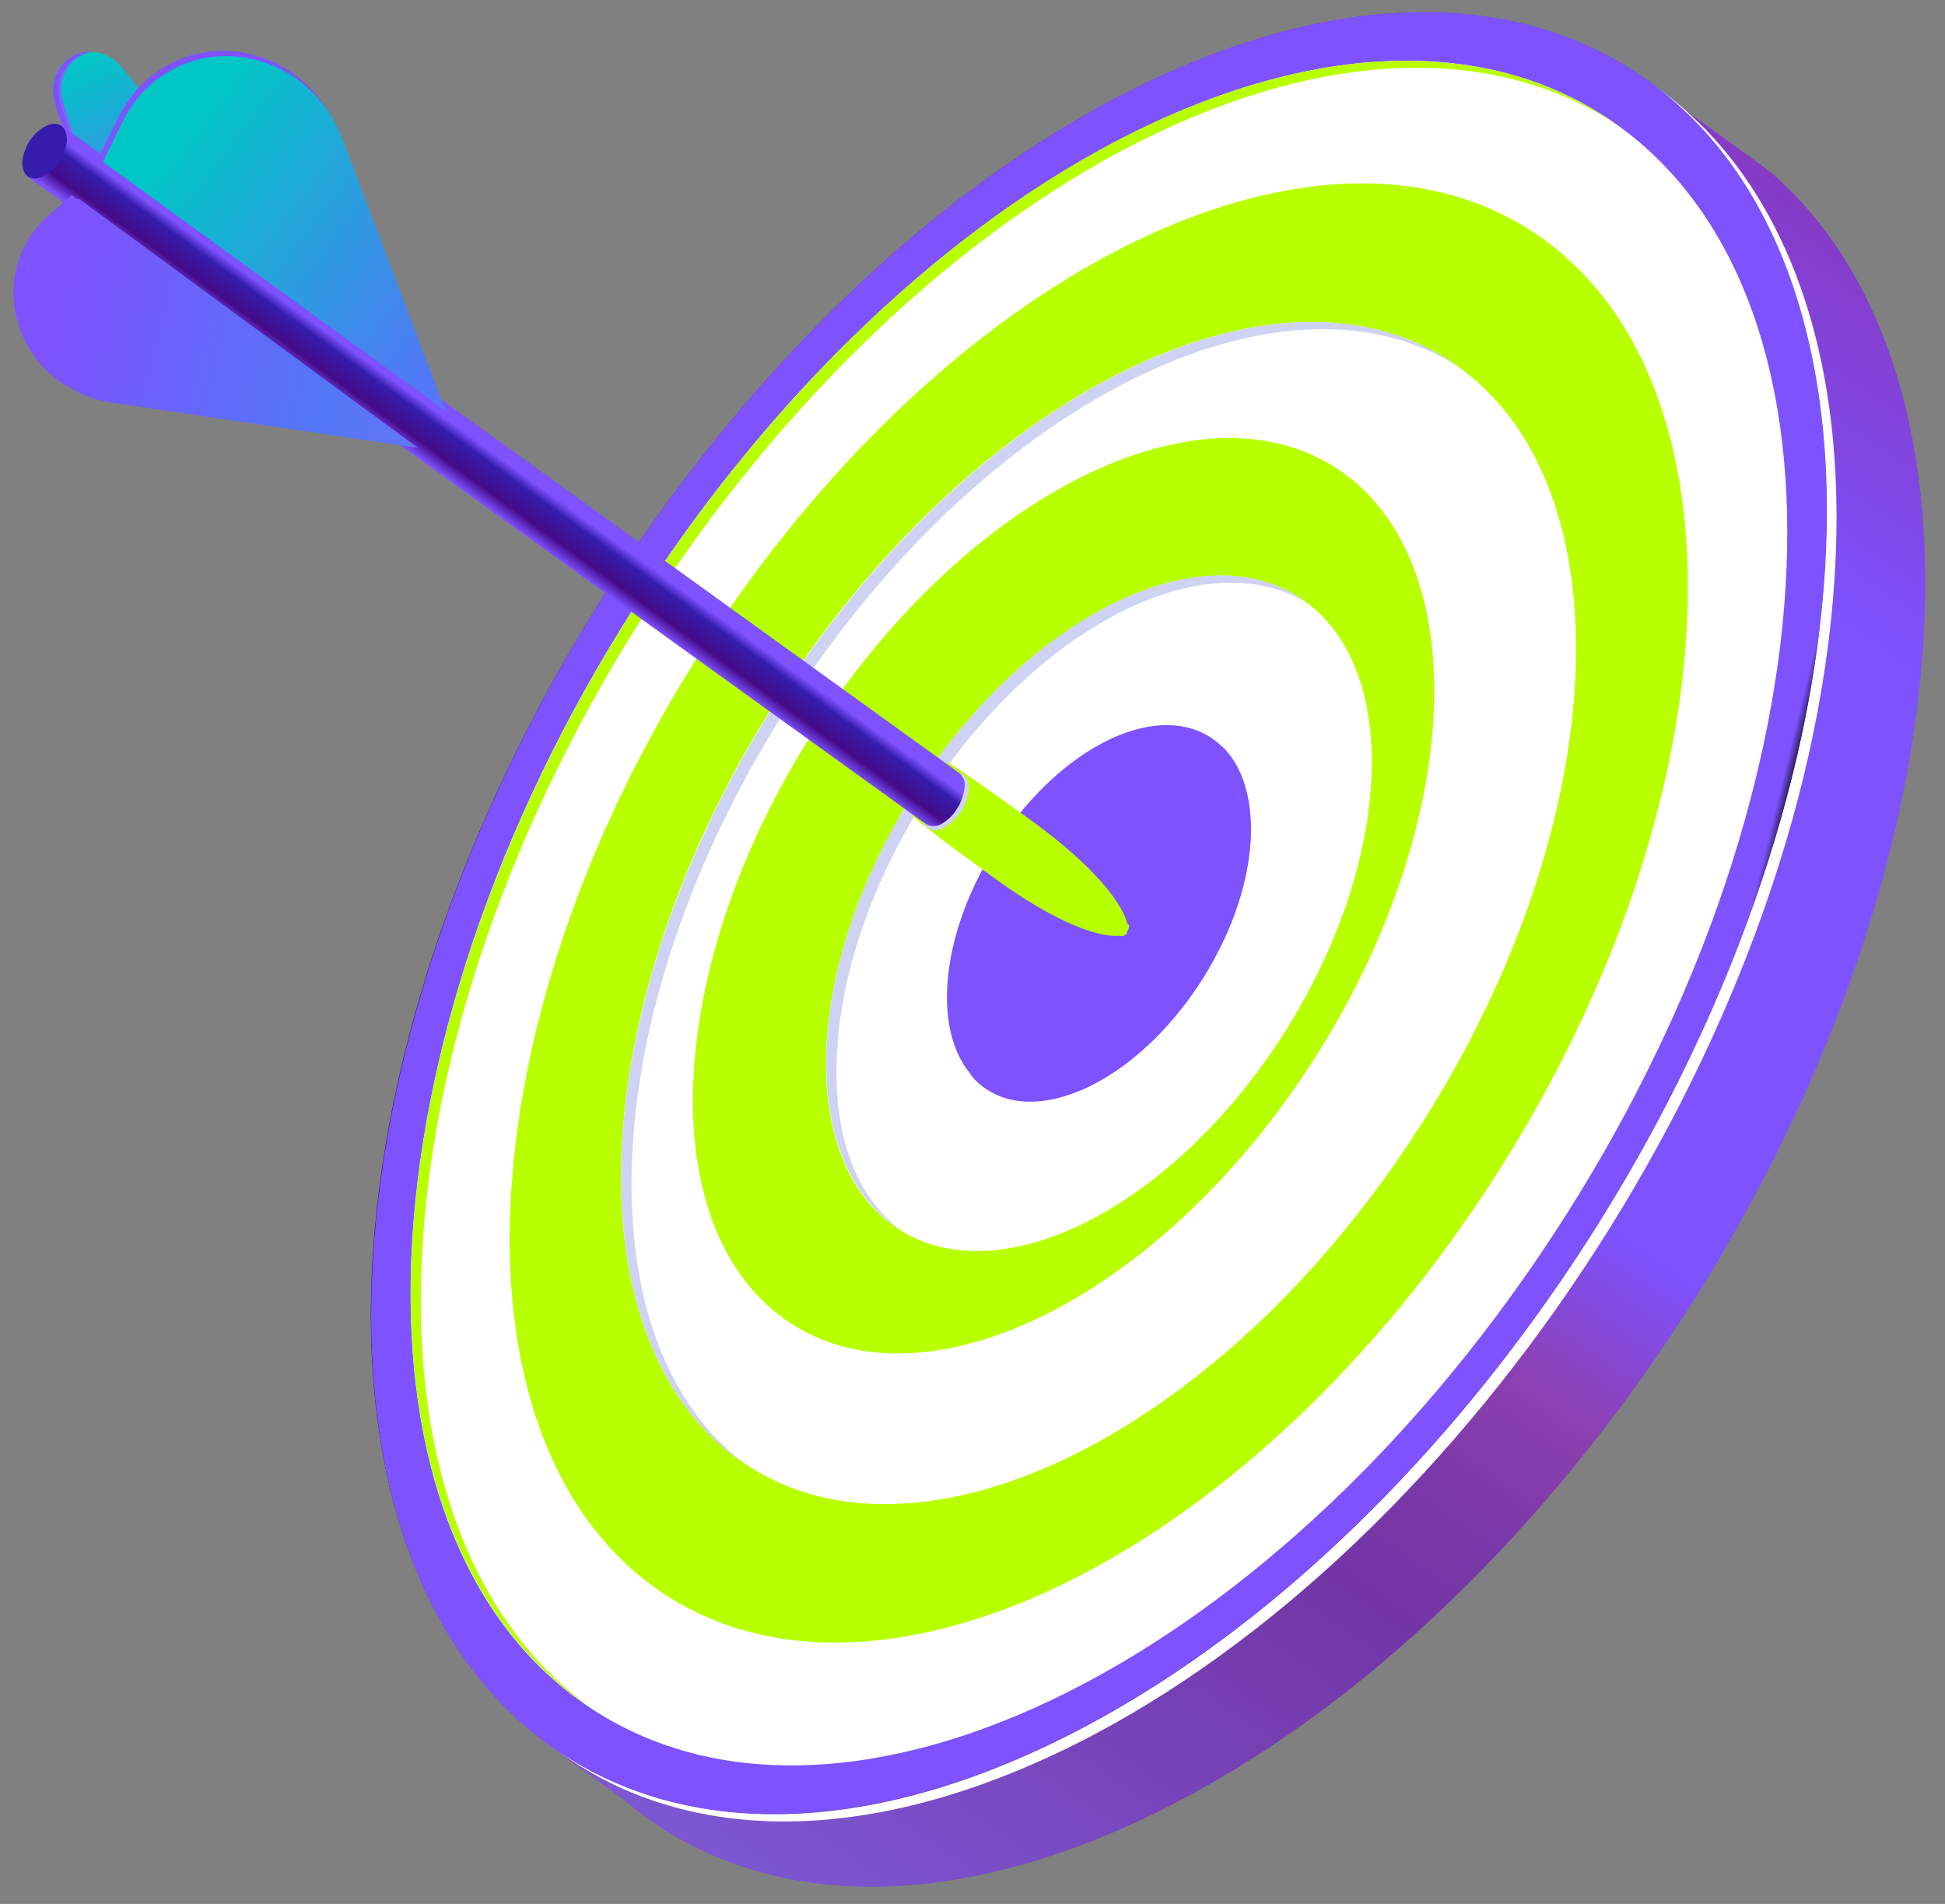 <?xml version="1.0" encoding="utf-8"?>
<!-- Generator: Adobe Illustrator 27.2.0, SVG Export Plug-In . SVG Version: 6.00 Build 0)  -->
<svg version="1.1" id="Слой_1" xmlns="http://www.w3.org/2000/svg" xmlns:xlink="http://www.w3.org/1999/xlink" x="0px" y="0px"
	 viewBox="0 0 410 401.3" style="enable-background:new 0 0 410 401.3;" xml:space="preserve">
<rect x="0" y="0" width="410" height="401.3" fill="#808080" stroke="none"/>
<style type="text/css">
	.st0{display:none;fill:url(#SVGID_1_);}
	.st1{fill:url(#SVGID_00000080194558584754570270000013920628668218303127_);}
	.st2{fill:url(#SVGID_00000034082443462052164840000011893691998556360622_);}
	.st3{fill:#FFFFFF;}
	.st4{fill:url(#SVGID_00000155130496015285458230000000032150389763889584_);}
	.st5{fill:#B8FF00;}
	.st6{fill:#CED3F4;}
	.st7{fill:url(#SVGID_00000160158458784932640340000000091413095105552266_);}
	.st8{opacity:0.5;fill:url(#SVGID_00000097502175161362597220000016339391019592479127_);enable-background:new    ;}
	.st9{fill:#7E52FF;}
	.st10{fill:url(#SVGID_00000002361170332484623010000008939064508055280822_);}
	.st11{opacity:0.7;}
	.st12{fill:#836DF3;}
	.st13{fill:url(#SVGID_00000020380551356795560010000005444939316405543565_);}
	.st14{fill:#361CAC;}
	.st15{fill:url(#SVGID_00000002356301855734461570000002177082651341653638_);}
	.st16{display:none;opacity:0.7;}
	.st17{display:inline;fill:#836DF3;}
	.st18{fill:url(#SVGID_00000123437087096870020910000004952254719028099501_);}
</style>
<g>
	<g>
		
			<radialGradient id="SVGID_1_" cx="-729.729" cy="722.457" r="1" gradientTransform="matrix(54.857 116.749 58.514 -27.494 -2080.34 105365.266)" gradientUnits="userSpaceOnUse">
			<stop  offset="0.19" style="stop-color:#AFB6E5"/>
			<stop  offset="1" style="stop-color:#FFFFFF"/>
		</radialGradient>
		<path class="st0" d="M90.7,354.2c30.4,64.6,81.1,104.7,113.3,89.6c32.2-15.1,33.7-79.8,3.4-144.4
			c-30.4-64.6-81.1-104.7-113.3-89.6C61.9,224.9,60.4,289.6,90.7,354.2z"/>
		
			<linearGradient id="SVGID_00000011030640796975278120000013317681236282939524_" gradientUnits="userSpaceOnUse" x1="415.394" y1="286.946" x2="170.379" y2="-60.278" gradientTransform="matrix(1 0 0 -1 -7.540792e-06 349.073)">
			<stop  offset="0" style="stop-color:#853AC2"/>
			<stop  offset="0.17" style="stop-color:#7E52FF"/>
			<stop  offset="0.32" style="stop-color:#7E52FF"/>
			<stop  offset="0.38" style="stop-color:#7E52FF"/>
			<stop  offset="0.48" style="stop-color:#7E52FF"/>
			<stop  offset="0.57" style="stop-color:#8D40AF"/>
			<stop  offset="0.64" style="stop-color:#7A38A8"/>
			<stop  offset="0.7" style="stop-color:#7335A6"/>
			<stop  offset="1" style="stop-color:#7D57D4"/>
		</linearGradient>
		<path style="fill:url(#SVGID_00000011030640796975278120000013317681236282939524_);" d="M405.4,135.8c3-45.7-9.6-80.3-32.5-99.8
			l-20.4-14.8c22.6,19.6,34.9,54,32,99.4c-6.2,97-79.9,207.9-164.4,247.6c-41,19.3-77.1,18.1-102.6,1l13.7,9.9
			c25.7,22.2,64.6,25.5,109.5,4.4C325.5,343.7,399.1,232.8,405.4,135.8z"/>
		
			<linearGradient id="SVGID_00000088837084811432248440000004824105982863519672_" gradientUnits="userSpaceOnUse" x1="168.609" y1="290.777" x2="300.349" y2="10.401" gradientTransform="matrix(1 0 0 -1 -7.540792e-06 349.073)">
			<stop  offset="0" style="stop-color:#311B61"/>
			<stop  offset="0.2" style="stop-color:#290F52"/>
			<stop  offset="0.49" style="stop-color:#200041"/>
			<stop  offset="1" style="stop-color:#0F001F"/>
		</linearGradient>
		<path style="fill:url(#SVGID_00000088837084811432248440000004824105982863519672_);" d="M384.7,120.6
			c6.2-97-57.1-143.5-141.6-103.8C158.6,56.4,84.9,167.3,78.6,264.3c-6.2,97,57.1,143.5,141.6,103.8
			C304.7,328.5,378.3,217.6,384.7,120.6z"/>
		<path class="st3" d="M386.7,122.1c3.2-49.2-11.5-85.4-37.9-104c25,19,38.9,54.6,35.8,102.5c-6.2,97-79.9,207.9-164.4,247.6
			c-41.6,19.6-78.1,18.2-103.6,0.1c25.7,19.6,63,21.5,105.8,1.4C306.8,330,380.4,219.1,386.7,122.1z"/>
		
			<linearGradient id="SVGID_00000157988354993581293940000000600881640382446239_" gradientUnits="userSpaceOnUse" x1="71.659" y1="195.59" x2="364.115" y2="124.393" gradientTransform="matrix(1 0 0 -1 -7.540792e-06 349.073)">
			<stop  offset="0.99" style="stop-color:#7E52FF"/>
			<stop  offset="1" style="stop-color:#000000"/>
		</linearGradient>
		<path style="fill:url(#SVGID_00000157988354993581293940000000600881640382446239_);" d="M116,368
			c55.7,39.9,152.6-6.3,216.5-103.2c63.9-97,70.5-207.9,14.8-247.9c-55.7-39.9-152.6,6.3-216.5,103.2C67,217.1,60.3,328,116,368z"/>
		<path class="st3" d="M122.3,358.5c52.7,37.8,144.3-5.9,204.7-97.6c60.4-91.7,66.7-196.7,14-234.5c-52.7-37.8-144.3,5.9-204.7,97.6
			C75.9,215.7,69.6,320.7,122.3,358.5z"/>
		<path class="st5" d="M138,334.6c45.1,32.3,123.5-5.1,175.2-83.6c51.7-78.5,57.1-168.3,12-200.7S201.7,55.4,150,133.9
			S93,302.2,138,334.6z"/>
		<path class="st3" d="M155.7,307.6c36.5,26.2,100.1-4.1,142-67.7c41.9-63.6,46.3-136.4,9.7-162.6c-36.5-26.2-100.1,4.1-142,67.7
			S119.2,281.4,155.7,307.6z"/>
		<path class="st5" d="M165.2,277.9c28.3,20.4,77.6-3,110.2-52.2c32.6-49.2,36.1-105.6,7.8-126c-28.3-20.4-77.6,3-110.2,52.2
			C140.4,201.1,136.9,257.5,165.2,277.9z"/>
		<path class="st3" d="M188.3,258.3c20.9,15,57.2-2.4,81.2-38.7c23.9-36.4,26.4-78,5.5-92.9c-20.9-15-57.2,2.4-81.2,38.7
			C169.9,201.7,167.4,243.3,188.3,258.3z"/>
		<path class="st5" d="M89.1,261.9c5.9-91.8,75.6-196.6,155.5-234.2c38.1-17.9,71.8-17.3,95.8-1.7c-24.2-17-58.6-18.2-98,0.2
			C162.5,63.8,93,168.8,87,260.4c-3.1,48,11.8,82.9,38.1,99.9C100.1,342.8,86.1,308.5,89.1,261.9z"/>
		<path class="st6" d="M133.4,241.1c4.1-63.7,52.5-136.4,107.9-162.4c26.6-12.5,50-12,66.6-1.1c-16.8-12.3-40.9-13.5-68.8-0.4
			c-55.4,26.1-103.7,98.8-107.9,162.5c-2.1,33.1,8.1,57.3,26.2,69.1C140.6,296.5,131.4,272.9,133.4,241.1z"/>
		<path class="st6" d="M176.5,220.9c2.3-36.4,29.9-77.9,61.6-92.8c14.8-6.9,27.8-6.8,37.3-1.1c-9.6-7.2-23.5-7.9-39.5-0.4
			c-31.8,15-59.3,56.5-61.6,92.8c-1.2,19.4,5,33.4,15.8,40C180.4,252.4,175.3,239,176.5,220.9z"/>
		
			<linearGradient id="SVGID_00000000926375685118648990000012790084943360890040_" gradientUnits="userSpaceOnUse" x1="130.174" y1="179.576" x2="255.769" y2="151.152" gradientTransform="matrix(1 0 0 -1 -7.540792e-06 349.073)">
			<stop  offset="1.000000e-02" style="stop-color:#836DF3"/>
			<stop  offset="5.000000e-02" style="stop-color:#8C6DF3"/>
			<stop  offset="0.22" style="stop-color:#A66DF3"/>
			<stop  offset="0.37" style="stop-color:#7E52FF"/>
			<stop  offset="0.49" style="stop-color:#7E52FF"/>
			<stop  offset="1" style="stop-color:#7E52FF"/>
		</linearGradient>
		<path style="fill:url(#SVGID_00000000926375685118648990000012790084943360890040_);" d="M229.3,229.1
			c-17.7,8.3-30.9-1.4-29.6-21.6c1.3-20.2,16.7-43.4,34.3-51.7c17.6-8.3,30.9,1.4,29.6,21.6C262.3,197.7,246.9,220.8,229.3,229.1z"
			/>
		
			<linearGradient id="SVGID_00000044175879160106619590000006660615600066712240_" gradientUnits="userSpaceOnUse" x1="231.581" y1="158.399" x2="233.738" y2="153.806" gradientTransform="matrix(1 0 0 -1 -7.540792e-06 349.073)">
			<stop  offset="0" style="stop-color:#311B61"/>
			<stop  offset="0.2" style="stop-color:#290F52"/>
			<stop  offset="0.49" style="stop-color:#200041"/>
			<stop  offset="1" style="stop-color:#0F001F"/>
		</linearGradient>
		<path style="opacity:0.5;fill:url(#SVGID_00000044175879160106619590000006660615600066712240_);enable-background:new    ;" d="
			M232.5,195.9c-1.4,0.7-2.4-0.1-2.4-1.7c0.1-0.9,0.4-1.7,0.9-2.4c0.5-0.7,1.1-1.3,1.8-1.7c1.4-0.6,2.4,0.1,2.3,1.7
			c-0.1,0.9-0.4,1.7-0.9,2.4C233.8,194.9,233.2,195.5,232.5,195.9z"/>
		<path class="st9" d="M263.6,177.4c0.5-9.3-1.8-16.2-6.2-20.3c3.8,5.5,5.4,12.2,4.5,18.8c-1.3,20.2-16.7,43.4-34.3,51.7
			c-9.7,4.5-18,3.7-23.3-1.4c5.2,6.6,14.2,8,24.9,3C246.9,220.8,262.3,197.7,263.6,177.4z"/>
		
			<linearGradient id="SVGID_00000050660957082291204330000017841042591176867501_" gradientUnits="userSpaceOnUse" x1="25.849" y1="342.091" x2="68.695" y2="250.905" gradientTransform="matrix(1 0 0 -1 -7.540792e-06 349.073)">
			<stop  offset="1.000000e-02" style="stop-color:#00C7C5"/>
			<stop  offset="0.4" style="stop-color:#5277F7"/>
			<stop  offset="0.52" style="stop-color:#6176F6"/>
			<stop  offset="0.75" style="stop-color:#8A72F5"/>
			<stop  offset="1" style="stop-color:#BB6DF3"/>
		</linearGradient>
		<path style="fill:url(#SVGID_00000050660957082291204330000017841042591176867501_);" d="M16.8,38l-5.2-16.2
			c-0.6-1.9-0.5-3.9,0.1-5.7s1.9-3.3,3.6-4.2c1.6-0.9,3.5-1.2,5.4-0.8c1.9,0.4,3.6,1.4,4.8,2.9l62.6,75L16.8,38z"/>
		<path class="st9" d="M18.5,37.9l-5.2-16.2c-0.4-1.2-0.5-2.4-0.4-3.6c0.1-1.2,0.5-2.4,1.1-3.4s1.4-1.9,2.4-2.6
			c1-0.7,2.1-1.1,3.3-1.2c-1.3-0.1-2.7,0.1-3.9,0.7s-2.2,1.4-3,2.5c-0.8,1.1-1.3,2.3-1.5,3.7c-0.2,1.3-0.1,2.7,0.3,4.1L16.8,38
			l71.5,51l-2.7-3.3L18.5,37.9z"/>
		<g class="st11">
			<path class="st12" d="M12.7,21.7l5.2,16.2l68.2,48.8l-0.7-0.8L18.5,37.9l-5.2-16.2c-0.4-1.2-0.5-2.4-0.4-3.6
				c0.1-1.2,0.5-2.4,1.1-3.4c0.6-1,1.4-1.9,2.4-2.6c1-0.7,2.1-1.1,3.3-1.2l-0.6,0c-1.2,0.2-2.3,0.6-3.2,1.3c-1,0.7-1.8,1.5-2.4,2.6
				c-0.6,1-1,2.2-1.1,3.4C12.2,19.3,12.4,20.5,12.7,21.7z"/>
		</g>
		<path class="st5" d="M236.9,197.2c-0.1,0.1-0.2,0.1-0.4,0.1c-0.1,0-0.3,0-0.4-0.1c0,0-7.5,1.7-26.6-12.2
			c-27.3-19.8-13.9-11.6-13.9-11.6c-0.7-0.6,0.3-0.5,0.4-1.9c0.2-1.5,0.7-2.9,1.5-4.1c0.8-1.2,1.9-2.2,3.1-2.9
			c1.2-0.5,0.7-1.7,1.4-1.2c0,0-12.1-10.3,15.2,9.5c19.2,13.9,20.4,21.8,20.4,21.8c0.1,0.1,0.2,0.2,0.3,0.3c0.1,0.1,0.1,0.3,0.1,0.4
			c0,0.4-0.2,0.7-0.4,1.1C237.6,196.8,237.3,197.1,236.9,197.2z"/>
		<path class="st6" d="M198.9,174.5c-2.7,1.3-4.7-0.2-4.5-3.3c0.2-1.7,0.8-3.3,1.7-4.6c0.9-1.4,2.1-2.5,3.6-3.3
			c2.7-1.3,4.7,0.2,4.5,3.3c-0.2,1.7-0.8,3.2-1.7,4.6C201.5,172.6,200.3,173.7,198.9,174.5z"/>
		
			<linearGradient id="SVGID_00000021842202525003367860000016778104686336468656_" gradientUnits="userSpaceOnUse" x1="108.881" y1="253.838" x2="101.16" y2="243.207" gradientTransform="matrix(1 0 0 -1 -7.540792e-06 349.073)">
			<stop  offset="1.000000e-02" style="stop-color:#7E52FF"/>
			<stop  offset="0.23" style="stop-color:#7E52FF"/>
			<stop  offset="0.4" style="stop-color:#361CAC"/>
			<stop  offset="0.77" style="stop-color:#440B89"/>
			<stop  offset="1" style="stop-color:#7E52FF"/>
		</linearGradient>
		<path style="fill:url(#SVGID_00000021842202525003367860000016778104686336468656_);" d="M198.4,173.7c-0.5,0.3-1,0.4-1.6,0.4
			c-0.5,0-1.1-0.1-1.6-0.4L5.9,37.3c-0.8-0.6,0.4-0.5,0.5-2c0.2-1.6,0.8-3.1,1.6-4.4c0.9-1.3,2.1-2.4,3.5-3.1
			c1.3-0.6,0.7-1.9,1.5-1.3L202.3,163c0.4,0.4,0.7,0.9,0.9,1.4c0.2,0.5,0.2,1.1,0.1,1.7c-0.2,1.6-0.7,3.1-1.6,4.4
			C200.9,171.9,199.7,172.9,198.4,173.7z"/>
		<path class="st14" d="M9,37.2c-2.5,1.2-4.4-0.2-4.3-3.1c0.2-1.6,0.7-3.1,1.6-4.5c0.9-1.3,2.1-2.4,3.5-3.1c2.5-1.2,4.4,0.2,4.3,3.2
			c-0.2,1.6-0.8,3.1-1.6,4.4C11.6,35.4,10.4,36.4,9,37.2z"/>
		<path class="st9" d="M20.9,32.9l72.2,52.5L71.5,28.2c-1.8-4.8-4.9-9-8.9-12.1c-4-3.1-8.8-4.9-13.7-5.3c-4.9-0.4-9.8,0.7-14,3.2
			c-4.2,2.4-7.6,6.1-9.8,10.6L20.9,32.9z"/>
		
			<linearGradient id="SVGID_00000075857289893597970920000003117619334071762819_" gradientUnits="userSpaceOnUse" x1="38.82" y1="326.236" x2="187.945" y2="211.445" gradientTransform="matrix(1 0 0 -1 -7.540792e-06 349.073)">
			<stop  offset="1.000000e-02" style="stop-color:#00C7C5"/>
			<stop  offset="0.4" style="stop-color:#5277F7"/>
			<stop  offset="0.52" style="stop-color:#6176F6"/>
			<stop  offset="0.75" style="stop-color:#8A72F5"/>
			<stop  offset="1" style="stop-color:#BB6DF3"/>
		</linearGradient>
		<path style="fill:url(#SVGID_00000075857289893597970920000003117619334071762819_);" d="M21.7,34.1l72.2,52.5L72.2,29.3
			c-1.8-4.8-4.9-9-8.9-12.1c-4-3.1-8.8-4.9-13.7-5.3c-4.9-0.4-9.8,0.7-14,3.2c-4.2,2.4-7.6,6.1-9.8,10.6L21.7,34.1z"/>
		<g class="st16">
			<path class="st17" d="M25.8,26.8c2.2-4.5,5.6-8.2,9.8-10.6c4.2-2.4,9.1-3.5,14-3.2c4.9,0.4,9.7,2.2,13.7,5.3
				c4,3.1,7.1,7.3,8.9,12.1l21,55.6l0.6,0.4L72.2,29.1c-1.8-4.8-4.9-9-8.9-12.1c-4-3.1-8.8-4.9-13.7-5.3c-4.9-0.4-9.8,0.7-14,3.2
				c-4.2,2.4-7.6,6.1-9.8,10.6l-4.1,8.5l0.5,0.4L25.8,26.8z"/>
		</g>
		<path class="st9" d="M15.1,41.1l-5.2,4.6C6.9,48.4,4.7,52,3.6,56c-1.1,4-1,8.4,0.3,12.4c1.3,4.1,3.6,7.7,6.8,10.5
			c3.2,2.8,7,4.6,11.1,5.2l65,9.6L15.1,41.1z"/>
		
			<linearGradient id="SVGID_00000080179327851035387030000002296804531310710199_" gradientUnits="userSpaceOnUse" x1="11.493" y1="287.711" x2="158.619" y2="251.71" gradientTransform="matrix(1 0 0 -1 -7.540792e-06 349.073)">
			<stop  offset="1.000000e-02" style="stop-color:#7E52FF"/>
			<stop  offset="0.4" style="stop-color:#5277F7"/>
			<stop  offset="0.52" style="stop-color:#6176F6"/>
			<stop  offset="0.75" style="stop-color:#8A72F5"/>
			<stop  offset="1" style="stop-color:#BB6DF3"/>
		</linearGradient>
		<path style="fill:url(#SVGID_00000080179327851035387030000002296804531310710199_);" d="M16.5,41.8l-5.2,4.5
			C8.2,49.1,6,52.7,4.9,56.7c-1.1,4-1,8.4,0.3,12.4c1.3,4.1,3.6,7.7,6.8,10.5c3.2,2.8,7,4.6,11.1,5.2l65,9.6L16.5,41.8z"/>
		<g class="st16">
			<path class="st17" d="M24.4,85c-4.1-0.6-7.9-2.4-11.1-5.2c-3.2-2.8-5.5-6.4-6.8-10.5c-1.3-4.1-1.3-8.4-0.3-12.4
				c1.1-4,3.3-7.6,6.4-10.3l4.6-4.1l-0.8-0.5l-5.2,4.5C8.2,49.1,6,52.7,4.9,56.7c-1.1,4-1,8.4,0.3,12.4c1.3,4.1,3.6,7.7,6.8,10.5
				c3.2,2.8,7,4.6,11.1,5.2l65,9.6L24.4,85z"/>
		</g>
	</g>
</g>
</svg>
